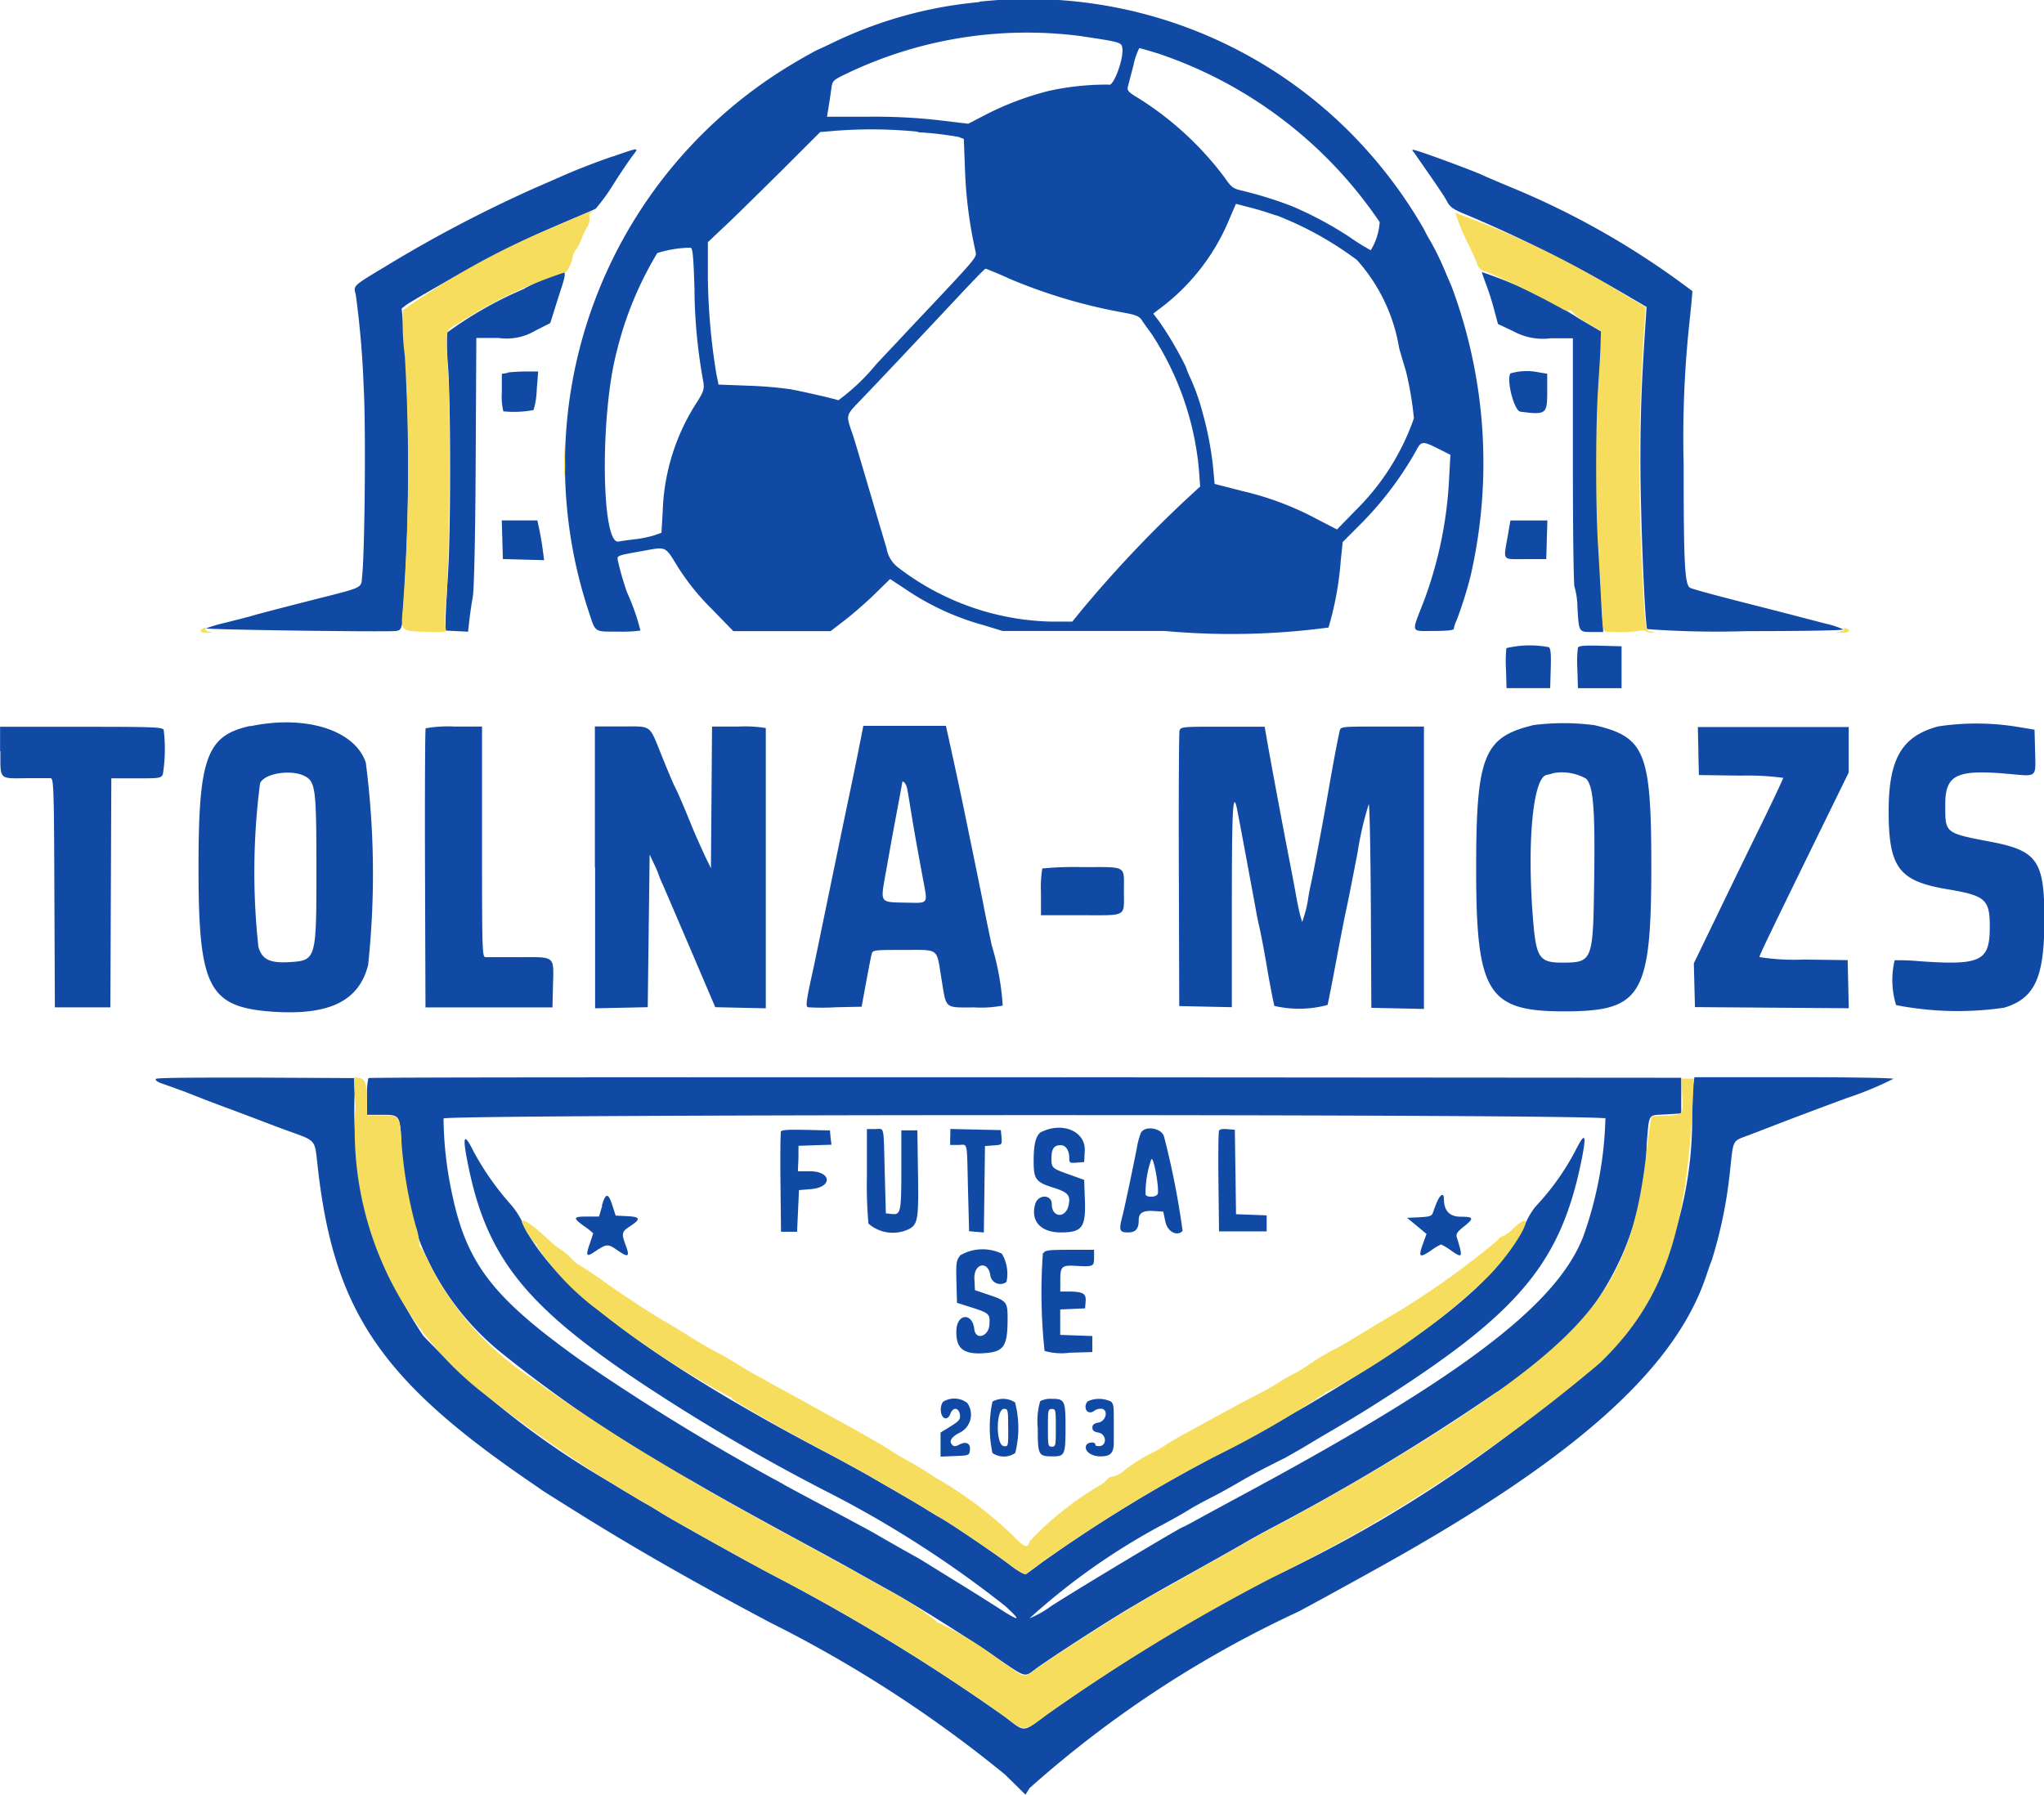 <svg xmlns="http://www.w3.org/2000/svg" width="25.485" height="22.385" viewBox="0 0 25.485 22.385">
  <g id="svgg" transform="translate(-18.544 -19.11)">
    <path id="path0" d="M30.755,19.136a5.281,5.281,0,0,0-1.83.508c-.106.051-.2.093-.2.093s-.106.056-.223.125a5.819,5.819,0,0,0-2.618,6.874c.087.267.064.251.367.251a1.7,1.7,0,0,0,.278-.013,2.7,2.7,0,0,0-.166-.474,3.391,3.391,0,0,1-.11-.376c-.019-.09-.041-.08.305-.143.3-.054.275-.065.438.2a2.948,2.948,0,0,0,.419.52l.272.28H28.9l.182-.14c.1-.077.267-.223.371-.325l.189-.185.206.136a3.253,3.253,0,0,0,.961.44l.235.072h2.021a9.13,9.13,0,0,0,2.043-.043,3.936,3.936,0,0,0,.152-.827l.025-.239.254-.255a4.248,4.248,0,0,0,.659-.88c.064-.126.083-.128.279-.029l.151.076-.017.31a5.066,5.066,0,0,1-.317,1.523c-.156.4-.167.364.126.364.165,0,.25-.009.25-.027a.414.414,0,0,1,.035-.105,5.11,5.11,0,0,0,.173-.548,6.3,6.3,0,0,0-.233-3.611c-.012-.027-.057-.133-.1-.235a3.549,3.549,0,0,0-.162-.329,1.6,1.6,0,0,1-.084-.154,5.839,5.839,0,0,0-.9-1.186,5.659,5.659,0,0,0-4.644-1.653m1.268.43c.5.075.506.076.515.155.016.137-.115.483-.17.449a3.4,3.4,0,0,0-.741.077,3.7,3.7,0,0,0-.771.287l-.239.124-.379-.045a7.077,7.077,0,0,0-.883-.042l-.5,0,.019-.115c.01-.064.026-.166.034-.227.015-.11.018-.113.2-.2a5.2,5.2,0,0,1,2.918-.463m.945.212a5.415,5.415,0,0,1,2.775,2.107.77.77,0,0,1-.111.351,2.609,2.609,0,0,1-.26-.162,4.522,4.522,0,0,0-.726-.389,5,5,0,0,0-.613-.191c-.119-.027-.139-.042-.226-.169a4,4,0,0,0-1.061-.979c-.131-.078-.154-.1-.143-.146s.039-.15.07-.269a.829.829,0,0,1,.073-.216c.009,0,.11.029.223.064m-2.985.985a4.162,4.162,0,0,1,.51.059l.064.025.015.391a5.5,5.5,0,0,0,.131,1.01c.015.082.044.047-.832.976-.186.2-.369.392-.406.433a2.626,2.626,0,0,1-.472.449c-.053-.02-.445-.11-.606-.139a5.212,5.212,0,0,0-.524-.043l-.364-.014-.026-.126a7.854,7.854,0,0,1-.107-1.222l0-.428.2-.189c.109-.1.423-.411.7-.684l.5-.5.19-.016a5.764,5.764,0,0,1,1.031.012m-3.809.308c-.249.087-.477.176-.668.262l-.3.131a16.634,16.634,0,0,0-1.876.986c-.393.236-.39.233-.359.339a11.531,11.531,0,0,1,.1,1.178c.027.443.014,2.012-.019,2.329-.018.168.05.136-.664.318-.313.08-.63.162-.7.183s-.23.061-.346.09a1.882,1.882,0,0,0-.235.069c-.026.017,2.246.048,2.365.033.056-.007.068-.024.08-.111a26.137,26.137,0,0,0,.032-3.466l-.04-.445.055-.042c.055-.042.6-.355.92-.528s.71-.36,1.06-.507c.192-.081.365-.156.384-.167a2.4,2.4,0,0,0,.223-.308c.1-.159.214-.323.246-.364.071-.093.074-.094-.255.021M36.167,21c.011.018.1.145.195.282s.2.29.223.339c.041.076.079.1.247.169a16.747,16.747,0,0,1,2.012,1.014l.23.134-.015.223c-.048.729-.062,1.11-.062,1.706,0,.673.056,2.042.085,2.089a11.88,11.88,0,0,0,1.243.025c.723,0,1.218-.009,1.2-.022a1.083,1.083,0,0,0-.221-.072l-.346-.09c-.082-.022-.406-.105-.72-.185s-.594-.156-.621-.171c-.068-.036-.081-.3-.081-1.547a13.475,13.475,0,0,1,.077-1.808c.016-.15.03-.3.032-.345a10.113,10.113,0,0,0-2.273-1.3c-.136-.057-.3-.126-.359-.154-.106-.048-.689-.266-.813-.3-.046-.014-.054-.01-.038.015m-1.71.791a4.213,4.213,0,0,1,1.01.559,2.171,2.171,0,0,1,.527,1.1c.033.116.071.244.084.284a4.232,4.232,0,0,1,.1.59,2.984,2.984,0,0,1-.716,1.138l-.243.249-.244-.126a3.759,3.759,0,0,0-.936-.353l-.346-.089-.017-.189a4.156,4.156,0,0,0-.133-.7,2.722,2.722,0,0,0-.15-.427,1.206,1.206,0,0,1-.059-.145,4.458,4.458,0,0,0-.33-.563l-.076-.1.1-.076a2.651,2.651,0,0,0,.85-1.105l.081-.188.176.046c.1.025.243.07.326.1m-7.253.949a6.681,6.681,0,0,0,.109,1.119c.015.093.007.122-.07.247a2.647,2.647,0,0,0-.435,1.374l-.016.268-.093.032a1.382,1.382,0,0,1-.235.048c-.078.009-.171.022-.207.029-.215.042-.232-1.572-.024-2.364a4.391,4.391,0,0,1,.507-1.234,1.448,1.448,0,0,1,.411-.067c.031,0,.04.09.054.547m3.9-.171a6.675,6.675,0,0,0,1.456.435c.148.027.19.045.222.095.022.034.077.111.122.172a3.7,3.7,0,0,1,.587,1.674l.017.226-.182.168a15.125,15.125,0,0,0-1.317,1.4l-.095.117h-.275a3.25,3.25,0,0,1-1.9-.677.378.378,0,0,1-.141-.236c-.2-.669-.4-1.366-.432-1.448-.073-.211-.073-.212.08-.372.29-.3.992-1.049,1.277-1.353.162-.173.3-.315.309-.315s.132.051.274.113m-6.022.136a4.8,4.8,0,0,0-.965.547,3.282,3.282,0,0,0,.012.432c.034.51.033,2.017,0,2.561-.015.235-.029.494-.031.576l0,.148.14.007.14.007.016-.143c.009-.079.028-.21.043-.292s.031-.693.036-1.688l.008-1.54h.278a.7.7,0,0,0,.461-.093l.183-.093.094-.3c.14-.44.175-.429-.412-.134M37.019,22.5c0,.006.026.082.058.167s.078.229.1.32l.044.164.19.089a.765.765,0,0,0,.467.089h.277v1.544c0,.849.009,1.55.021,1.557a.972.972,0,0,1,.036.262c.019.3.014.3.183.3h.138l-.017-.34c-.009-.187-.027-.513-.04-.723-.031-.514-.031-1.48,0-1.967.014-.217.028-.467.031-.555l.005-.16-.272-.159a5.488,5.488,0,0,0-1.224-.586M24.869,23.762l-.068.01v.233a.781.781,0,0,0,.019.235,1.331,1.331,0,0,0,.376-.016.955.955,0,0,0,.04-.252l.018-.229-.158,0c-.087,0-.188.008-.226.014m12.506.01c-.052.085.047.467.124.477.319.042.335.03.335-.242v-.231l-.093-.015a.729.729,0,0,0-.366.011M24.807,25.841l.007.241.257.007.257.007-.017-.131c-.009-.072-.029-.184-.042-.248l-.025-.117H24.8l.007.241m12.536-.049c-.055.321-.078.291.22.291h.26l.007-.241.007-.241h-.461l-.033.192m-.017,1.4a1.625,1.625,0,0,0-.005.266l.007.233h.544l.007-.245c.005-.18,0-.251-.025-.266a1.272,1.272,0,0,0-.528.012m.891,0a1.605,1.605,0,0,0-.006.267l.007.233h.544V27.17l-.266-.007c-.207-.005-.269,0-.279.027m-16.551.973c-.546.119-.647.393-.647,1.765,0,1.506.124,1.744.935,1.8.7.045,1.066-.134,1.18-.584a10.8,10.8,0,0,0-.029-2.522c-.134-.408-.752-.6-1.439-.455m15.983-.01c-.609.149-.7.391-.7,1.79,0,1.547.142,1.777,1.1,1.776s1.082-.19,1.084-1.791c0-1.44-.073-1.628-.708-1.778a2.975,2.975,0,0,0-.772,0m5.057.015c-.452.122-.616.4-.618,1.05,0,.71.124.879.732.981.477.08.529.126.529.47,0,.428-.109.481-.871.428a2.806,2.806,0,0,0-.315-.012,1.061,1.061,0,0,0,.018.559,4,4,0,0,0,1.349.032c.384-.118.5-.377.5-1.105s-.089-.853-.67-.964-.566-.108-.566-.465c0-.374.142-.441.806-.38.342.031.323.048.314-.283l-.007-.27-.2-.033a3.173,3.173,0,0,0-1-.008m-24.162.31c0,.362-.022.34.333.336h.291c.04,0,.044.092.049,1.43l.006,1.428h.692l.006-1.428.006-1.428h.308c.279,0,.31,0,.334-.048a1.966,1.966,0,0,0,.011-.556c-.013-.035-.127-.039-1.026-.039H18.545v.306m5.306-.284c-.007.012-.011.8-.008,1.75l.006,1.728h1.583l.007-.281c.009-.367.034-.347-.423-.346-.206,0-.395,0-.419,0-.041,0-.043-.088-.043-1.437V28.171h-.345a1.585,1.585,0,0,0-.358.022m2.113,1.735v1.757l.328-.007.328-.007.012-.952.012-.952.056.12a1.274,1.274,0,0,1,.056.13,1.026,1.026,0,0,0,.047.115c.026.058.184.428.353.822l.306.717.315.007.315.007,0-1.652c0-1.544,0-1.8,0-1.843a1.564,1.564,0,0,0-.336-.019h-.334l-.007.884-.007.884-.083-.173c-.046-.1-.119-.262-.163-.371-.095-.234-.179-.43-.21-.485-.012-.022-.08-.183-.151-.359-.169-.417-.12-.381-.509-.381h-.331v1.757m3.305-1.553c-.021.112-.084.421-.14.686s-.168.811-.251,1.212-.166.807-.186.9c-.1.449-.1.486-.071.5a3.035,3.035,0,0,0,.349,0l.32-.007.055-.3c.03-.163.061-.322.069-.352.013-.055.02-.056.4-.056.448,0,.408-.03.469.346.066.4.029.371.419.371a1.43,1.43,0,0,0,.347-.023,3.318,3.318,0,0,0-.138-.756c-.04-.19-.083-.4-.094-.458-.018-.1-.107-.532-.262-1.286-.045-.216-.087-.413-.161-.748l-.053-.241H29.308l-.039.2m3.982-.149c-.008.03-.012.818-.009,1.75l.005,1.694.328.007.328.007V30.4c0-1.164.012-1.415.058-1.231.015.06.2,1.062.238,1.27.012.07.032.17.045.223s.06.291.1.529.084.447.089.464a1.356,1.356,0,0,0,.663-.012c.007-.024.058-.28.112-.57s.109-.568.121-.618.076-.372.142-.716a4.089,4.089,0,0,1,.139-.6c.011.011.022.586.026,1.28l.006,1.26.328.007.328.007V28.171h-.519c-.518,0-.519,0-.532.056-.028.123-.088.443-.136.723-.059.343-.19,1.042-.223,1.187-.012.054-.029.143-.037.2a1.423,1.423,0,0,1-.043.185l-.028.087-.022-.074c-.012-.041-.037-.158-.055-.26s-.051-.275-.072-.383c-.089-.456-.245-1.292-.292-1.564l-.027-.155H33.79c-.522,0-.525,0-.54.055m6.469.248.007.3.526.007a3.3,3.3,0,0,1,.525.028c0,.012-.135.3-.3.636s-.416.854-.557,1.146l-.257.531.007.273.007.273.959.007.959.007-.007-.3-.007-.3-.55-.007a2.776,2.776,0,0,1-.55-.031c0-.023.091-.213.813-1.689l.3-.613v-.567H39.713l.007.3M22.364,28.8c.113.074.125.179.125,1.141,0,1.139,0,1.148-.34,1.168-.242.014-.338-.034-.383-.19a8.6,8.6,0,0,1,.021-2.043c.062-.13.421-.177.577-.075m15.956.02c.091.091.114.389.1,1.294-.013.983-.02,1-.4,1-.285,0-.324-.06-.363-.554-.075-.945,0-1.749.169-1.786a.833.833,0,0,0,.09-.024.612.612,0,0,1,.4.068m-8.464.113c.008.037.031.174.051.3.036.222.058.347.148.835.061.331.081.305-.228.3s-.3,0-.242-.335c.022-.119.05-.277.063-.352s.052-.285.086-.466.062-.335.062-.34c0-.043.048.005.059.058m1.688,1.012a1.5,1.5,0,0,0-.016.3v.28h.5c.584,0,.534.028.534-.3s.047-.3-.518-.3a4.112,4.112,0,0,0-.5.017M20.487,32.571c-.008.013.028.036.079.053s.176.063.279.1c.277.109.336.132.606.232l.371.14c.068.027.229.087.359.134.3.108.288.1.32.393.195,1.8.762,2.663,2.583,3.921l.235.162c.022.015.248.157.5.314.69.429,1.441.856,2.333,1.328a15.7,15.7,0,0,1,2.924,1.894l.254.25.051-.082a13.667,13.667,0,0,1,3.35-2.2c.173-.091.654-.355,1.039-.57,2.428-1.353,3.67-2.466,4.053-3.635.022-.068.05-.146.062-.173a5.67,5.67,0,0,0,.226-1.088c.049-.446.022-.395.253-.483l.413-.159c.116-.045.474-.18.8-.3a4.188,4.188,0,0,0,.574-.238c-.007-.011-.567-.02-1.244-.02H39.671l-.015.093a2.444,2.444,0,0,0-.016.291,4.749,4.749,0,0,1-.831,2.832,16.354,16.354,0,0,1-4.425,3.03,23.889,23.889,0,0,0-2.807,1.715c-.283.213-.25.212-.5.019a24.81,24.81,0,0,0-2.925-1.784c-.348-.184-1.257-.692-1.379-.771-.051-.033-.135-.083-.186-.111s-.168-.1-.26-.154l-.247-.15a10.411,10.411,0,0,1-2.257-1.783,5.052,5.052,0,0,1-.858-3.016l-.006-.2-1.229-.006c-.737,0-1.234,0-1.243.017m2.649-.006a.97.97,0,0,0-.016.235v.218H23.3c.228,0,.228,0,.249.334a3.349,3.349,0,0,0,1.283,2.664,16.545,16.545,0,0,0,2.342,1.569c.274.162.762.434,1.348.751.258.14.6.326.754.415l.4.223c.257.143.832.5,1.218.764.487.328.4.305.605.16s.907-.6,1.193-.765c.244-.144.324-.189.855-.485.217-.121.455-.256.53-.3s.247-.139.383-.21a27.9,27.9,0,0,0,2.733-1.654,3.619,3.619,0,0,0,1.882-3.1c.035-.4.009-.356.241-.371l.19-.012v-.445l-8.176-.006c-4.5,0-8.183,0-8.192.01m15.423.487a4.73,4.73,0,0,1-.277,1.49c-.336.866-1.554,1.781-4.38,3.293-.1.055-.279.151-.393.214s-.211.115-.216.115c-.025,0-1.3.763-1.649.989a1.236,1.236,0,0,1-.266.15A8.229,8.229,0,0,1,33.086,38.1c.075-.041.2-.11.27-.154s.207-.118.3-.165.252-.136.361-.2.265-.146.346-.187.171-.088.2-.1l.222-.127L35,37.038c.405-.236.561-.331.885-.54,1.617-1.044,2.122-1.663,2.376-2.91.067-.329.049-.37-.064-.148a3.133,3.133,0,0,1-.51.72.936.936,0,0,0-.124.21c-.3.655-1.062,1.289-2.711,2.262-.141.083-.754.421-1.23.678a18.5,18.5,0,0,0-2.093,1.29c-.09.068-.176.131-.192.141s-.094-.034-.183-.1c-.161-.127-.768-.54-.9-.61-.041-.022-.1-.06-.139-.083-.061-.04-.2-.123-.724-.425-.121-.07-.361-.2-.532-.291-2.191-1.148-3.468-2.113-3.8-2.875a.976.976,0,0,0-.155-.235,3.486,3.486,0,0,1-.454-.649c-.126-.255-.145-.2-.066.183.232,1.135.713,1.74,2.139,2.691a24.116,24.116,0,0,0,2.288,1.344,13.424,13.424,0,0,1,2.266,1.448c.208.191.187.2-.074.032-.116-.075-.359-.228-.54-.339l-.391-.242c-.034-.021-.084-.051-.111-.066-.1-.054-.423-.238-.507-.288-.048-.028-.315-.172-.594-.32s-.524-.279-.544-.292-.093-.053-.161-.089a27.733,27.733,0,0,1-2.381-1.467c-1.1-.786-1.418-1.208-1.6-2.1a4.655,4.655,0,0,1-.1-.909c.021-.054,14.471-.058,14.491,0m-10.284.17c-.007.018-.009.3-.006.638l.007.605h.2l.012-.26.012-.26.148-.012c.274-.023.26-.223-.016-.223h-.146l.007-.155L28.5,33.4l.205-.007.206-.007L28.9,33.3l-.008-.092-.3-.007c-.231-.005-.306,0-.316.025m1.077.544a5.443,5.443,0,0,0,.019.6.462.462,0,0,0,.517.062c.1-.062.111-.127.1-.743l-.007-.482h-.2l0,.5c0,.533-.01.555-.122.543l-.071-.008-.014-.519c-.016-.6,0-.532-.122-.532h-.1v.575m1.038-.477v.1h.1c.123,0,.107-.073.122.544l.014.532.092.008.092.008.007-.539.007-.539.106-.008c.107-.008.107-.008.1-.1l-.008-.091-.315-.007-.315-.007v.1m1.145-.069c-.075.036-.106.143-.106.365s.02.265.234.332c.2.062.23.1.2.23-.04.162-.208.145-.208-.02,0-.125-.172-.126-.207,0-.06.21.069.352.318.352.275,0,.318-.063.3-.445l-.007-.21-.173-.062c-.231-.082-.235-.086-.235-.207s.033-.164.115-.164c.064,0,.107.065.107.161,0,.06.007.064.093.057l.093-.008.007-.142c.012-.236-.271-.362-.532-.236m1.232.014a.921.921,0,0,0-.049.179c-.048.251-.154.753-.186.878-.041.158-.03.185.073.185s.135-.05.135-.156c0-.088.054-.12.188-.111l.118.008.026.124c.026.125.143.189.215.117a10.077,10.077,0,0,0-.231-1.175c-.026-.108-.238-.145-.289-.049m.973-.014c-.007.018-.01.305-.006.638l.007.605h.594v-.2l-.191-.007-.191-.007-.007-.525L33.94,33.2l-.093-.008c-.06-.005-.1,0-.106.025M32.978,34c-.015.04-.128.048-.151.01a1.269,1.269,0,0,1,.072-.442c.03-.039.1.366.08.432m-6.926.145-.04.137h-.148c-.177,0-.182.016-.036.121a.858.858,0,0,1,.111.088s-.017.055-.037.113c-.058.165-.051.187.043.125.167-.111.174-.111.3-.024s.156.087.1-.063-.051-.171.052-.238c.139-.091.132-.118-.034-.127l-.144-.007-.039-.122c-.052-.165-.086-.166-.133,0m10.414-.052c-.019.045-.042.106-.051.135-.014.045-.039.053-.17.06l-.153.007.059.049.121.1.062.052-.046.127c-.058.162-.041.176.1.081a.727.727,0,0,1,.127-.077.73.73,0,0,1,.127.077c.144.1.148.088.07-.166-.013-.041.006-.069.085-.132.133-.105.127-.125-.035-.125-.142,0-.211-.073-.211-.226,0-.074-.046-.054-.083.036m-5.95.676c-.047.059-.051.093-.045.327l.007.261.161.051c.245.078.252.084.243.225s-.173.2-.189.048c-.023-.2-.21-.193-.222.011-.013.237.088.317.371.291.223-.02.267-.091.267-.429,0-.209-.011-.222-.245-.3L30.7,35.2l-.007-.138c-.011-.2.178-.238.2-.037a.126.126,0,0,0,.2.072.484.484,0,0,0-.058-.352.554.554,0,0,0-.516.019m1.028-.027a6.824,6.824,0,0,0,.021,1.221.768.768,0,0,0,.315.022l.28-.008v-.2l-.2-.007-.2-.007v-.317l.155-.007.155-.007.007-.089c.008-.1-.036-.121-.233-.121h-.083v-.147c0-.165.021-.184.193-.173.217.013.228.008.228-.1v-.1h-.306c-.257,0-.309.006-.322.039M30.3,36.594a.18.18,0,0,0-.025.116c.01.1.084.123.119.031s.108-.074.119.016c.006.055-.012.077-.117.142l-.125.077v.3l.179-.007c.175-.007.18-.009.187-.075.01-.084-.048-.113-.134-.067-.045.024-.068.025-.088,0-.043-.043-.007-.1.1-.152a.251.251,0,0,0,.089-.368.264.264,0,0,0-.3-.016m.614,0a1.541,1.541,0,0,0,0,.64.252.252,0,0,0,.284,0A1.269,1.269,0,0,0,31.2,36.6a.272.272,0,0,0-.287-.007m.6-.007a.874.874,0,0,0-.03.333c0,.342.007.354.191.354.145,0,.155-.022.155-.359s-.008-.359-.173-.359a.274.274,0,0,0-.143.03m.594,0c-.042.042-.037.118.009.135a.068.068,0,0,0,.067-.013.142.142,0,0,1,.086-.028c.1,0,.07.156-.031.173-.053.009-.074.027-.074.062s.021.053.074.062c.1.017.112.155.019.169-.031,0-.056,0-.056-.019,0-.041-.1-.031-.115.012-.026.067.063.135.178.135.135,0,.171-.044.167-.207,0-.07,0-.172,0-.226,0-.181,0-.211-.031-.248a.34.34,0,0,0-.291-.007m-.994.331c0,.231,0,.237-.056.229-.1-.014-.1-.465.005-.465.047,0,.05.015.05.237m.594,0c0,.218,0,.235-.049.235s-.049-.017-.049-.235,0-.235.049-.235.049.016.049.235" fill="#104aa5" fill-rule="evenodd"/>
    <path id="path2" d="M58.359,56.316a9.541,9.541,0,0,0-1.95,1.066,3.086,3.086,0,0,0,.022.567,23.684,23.684,0,0,1-.024,3.146c-.027.293-.03.289.293.3.207.006.264,0,.245-.022a.937.937,0,0,1,0-.334c.043-.456.061-2.333.026-2.885s-.039-.515.128-.606a5.662,5.662,0,0,1,1.324-.636c.012.035.1-.132.1-.192a.263.263,0,0,1,.047-.1.538.538,0,0,0,.065-.127.772.772,0,0,1,.067-.143.187.187,0,0,0,.033-.122.052.052,0,0,1,.016-.061c.086-.054-.053,0-.4.15m11.166-.154a.076.076,0,0,1,.026.045,2.455,2.455,0,0,0,.159.371c.038.082.085.185.1.229s.051.08.078.08a10.436,10.436,0,0,1,.972.472c.042.026.085.039.095.028s.033,0,.052.028a.906.906,0,0,0,.19.137l.156.091-.005.159c0,.088-.017.337-.031.555-.031.486-.032,1.452,0,1.967.013.211.031.536.04.723.014.286.023.34.057.343a1.847,1.847,0,0,0,.408-.008.129.129,0,0,1,.1.007.1.1,0,0,0,.076.015c.036-.009.034-.012-.01-.014-.083,0-.083-.007-.12-.752a24.608,24.608,0,0,1,.027-3.072l.015-.223-.23-.134a11.341,11.341,0,0,0-2.159-1.048M58.418,59.274c0,.163,0,.227.009.141s0-.219,0-.3-.009-.008-.009.156m-4.5,2.081c-.06.024-.03.058.049.054.059,0,.065-.006.024-.014s-.05-.021-.042-.034.014-.025-.032-.007m20.458.007c.008.013-.017.027-.054.033-.056.008-.051.011.024.014.094,0,.125-.028.054-.055-.021-.008-.032,0-.024.008m-18.556,5.93a4.159,4.159,0,0,0,1.517,3.543,16.444,16.444,0,0,0,1.588,1.127l.247.15c.092.056.209.126.26.154s.134.078.186.111c.122.078,1.031.586,1.379.771a24.841,24.841,0,0,1,2.923,1.783c.242.186.232.186.517-.028a23.962,23.962,0,0,1,2.792-1.7,19.993,19.993,0,0,0,4.1-2.683c.788-.759,1.087-1.61,1.164-3.315l.011-.235h-.156l.012.206c.015.245.014.247-.211.256l-.172.007-.019.111c-.01.061-.03.211-.044.334-.174,1.549-.613,2.172-2.337,3.32-.593.394-1.581.978-2.276,1.343-.136.071-.308.166-.383.21s-.313.179-.53.3c-.531.3-.61.341-.855.485-.286.169-.989.62-1.193.765s-.148.153-.462-.064a4.374,4.374,0,0,0-.8-.492c-.014.008-.018,0-.01-.008a3.63,3.63,0,0,0-.612-.394l-.335-.188c-.156-.089-.5-.275-.754-.415-.894-.484-1.175-.644-1.966-1.122-.4-.241-1.147-.736-1.346-.891a3.685,3.685,0,0,1-1.3-1.424,1.416,1.416,0,0,0-.132-.245.019.019,0,0,1-.008-.029.866.866,0,0,0-.047-.229,5.492,5.492,0,0,1-.177-1.044c-.021-.335-.02-.334-.249-.334H55.96l0-.167c0-.229-.023-.289-.1-.3l-.061-.007.016.341m2.074,1.46a.879.879,0,0,0,.175.278c.014,0,.019.01.011.023a3.273,3.273,0,0,0,.778.812,11.505,11.505,0,0,0,1.638,1.076.014.014,0,0,1,.019.015c0,.022.709.426,1.22.694.161.085.389.21.507.278.519.3.657.382.718.422.036.023.1.061.139.083.128.07.735.483.9.61.088.069.166.113.183.1s.1-.073.192-.141a18.569,18.569,0,0,1,2.118-1.3,11.967,11.967,0,0,0,1.422-.815c0-.01.015-.017.033-.017a9.182,9.182,0,0,0,1.142-.721,7.268,7.268,0,0,0,.876-.737c.377-.4.619-.881.293-.578a.449.449,0,0,1-.137.1c-.017,0-.045.023-.062.051A10.278,10.278,0,0,1,68.6,70c-.184.11-.362.219-.4.242s-.124.074-.2.111a3.033,3.033,0,0,0-.283.17,1.923,1.923,0,0,1-.212.13,1.663,1.663,0,0,0-.173.1c-.06.039-.187.11-.282.158s-.3.159-.458.245l-.445.244c-.088.048-.19.107-.226.133a1.4,1.4,0,0,1-.173.1,1.976,1.976,0,0,0-.365.234.313.313,0,0,1-.129.063.082.082,0,0,0-.064.032.384.384,0,0,1-.1.08,3.983,3.983,0,0,0-.865.69c-.03.1-.067.083-.217-.073a4.956,4.956,0,0,0-.964-.72c-.142-.093-.251-.159-.344-.209-.052-.028-.158-.091-.235-.141s-.335-.2-.573-.329l-.519-.287-.346-.19c-.143-.078-.282-.155-.309-.171l-.173-.106c-.068-.042-.185-.108-.26-.147s-.215-.122-.313-.184-.231-.144-.3-.182c-.162-.093-.427-.266-.728-.475-.137-.1-.289-.2-.339-.227A.556.556,0,0,1,58.5,69.2a.655.655,0,0,0-.108-.091A1.485,1.485,0,0,1,58.25,69c-.224-.212-.362-.306-.361-.244" transform="translate(-32.84 -34.404)" fill="#f7dd5e" fill-rule="evenodd"/>
  </g>
</svg>
